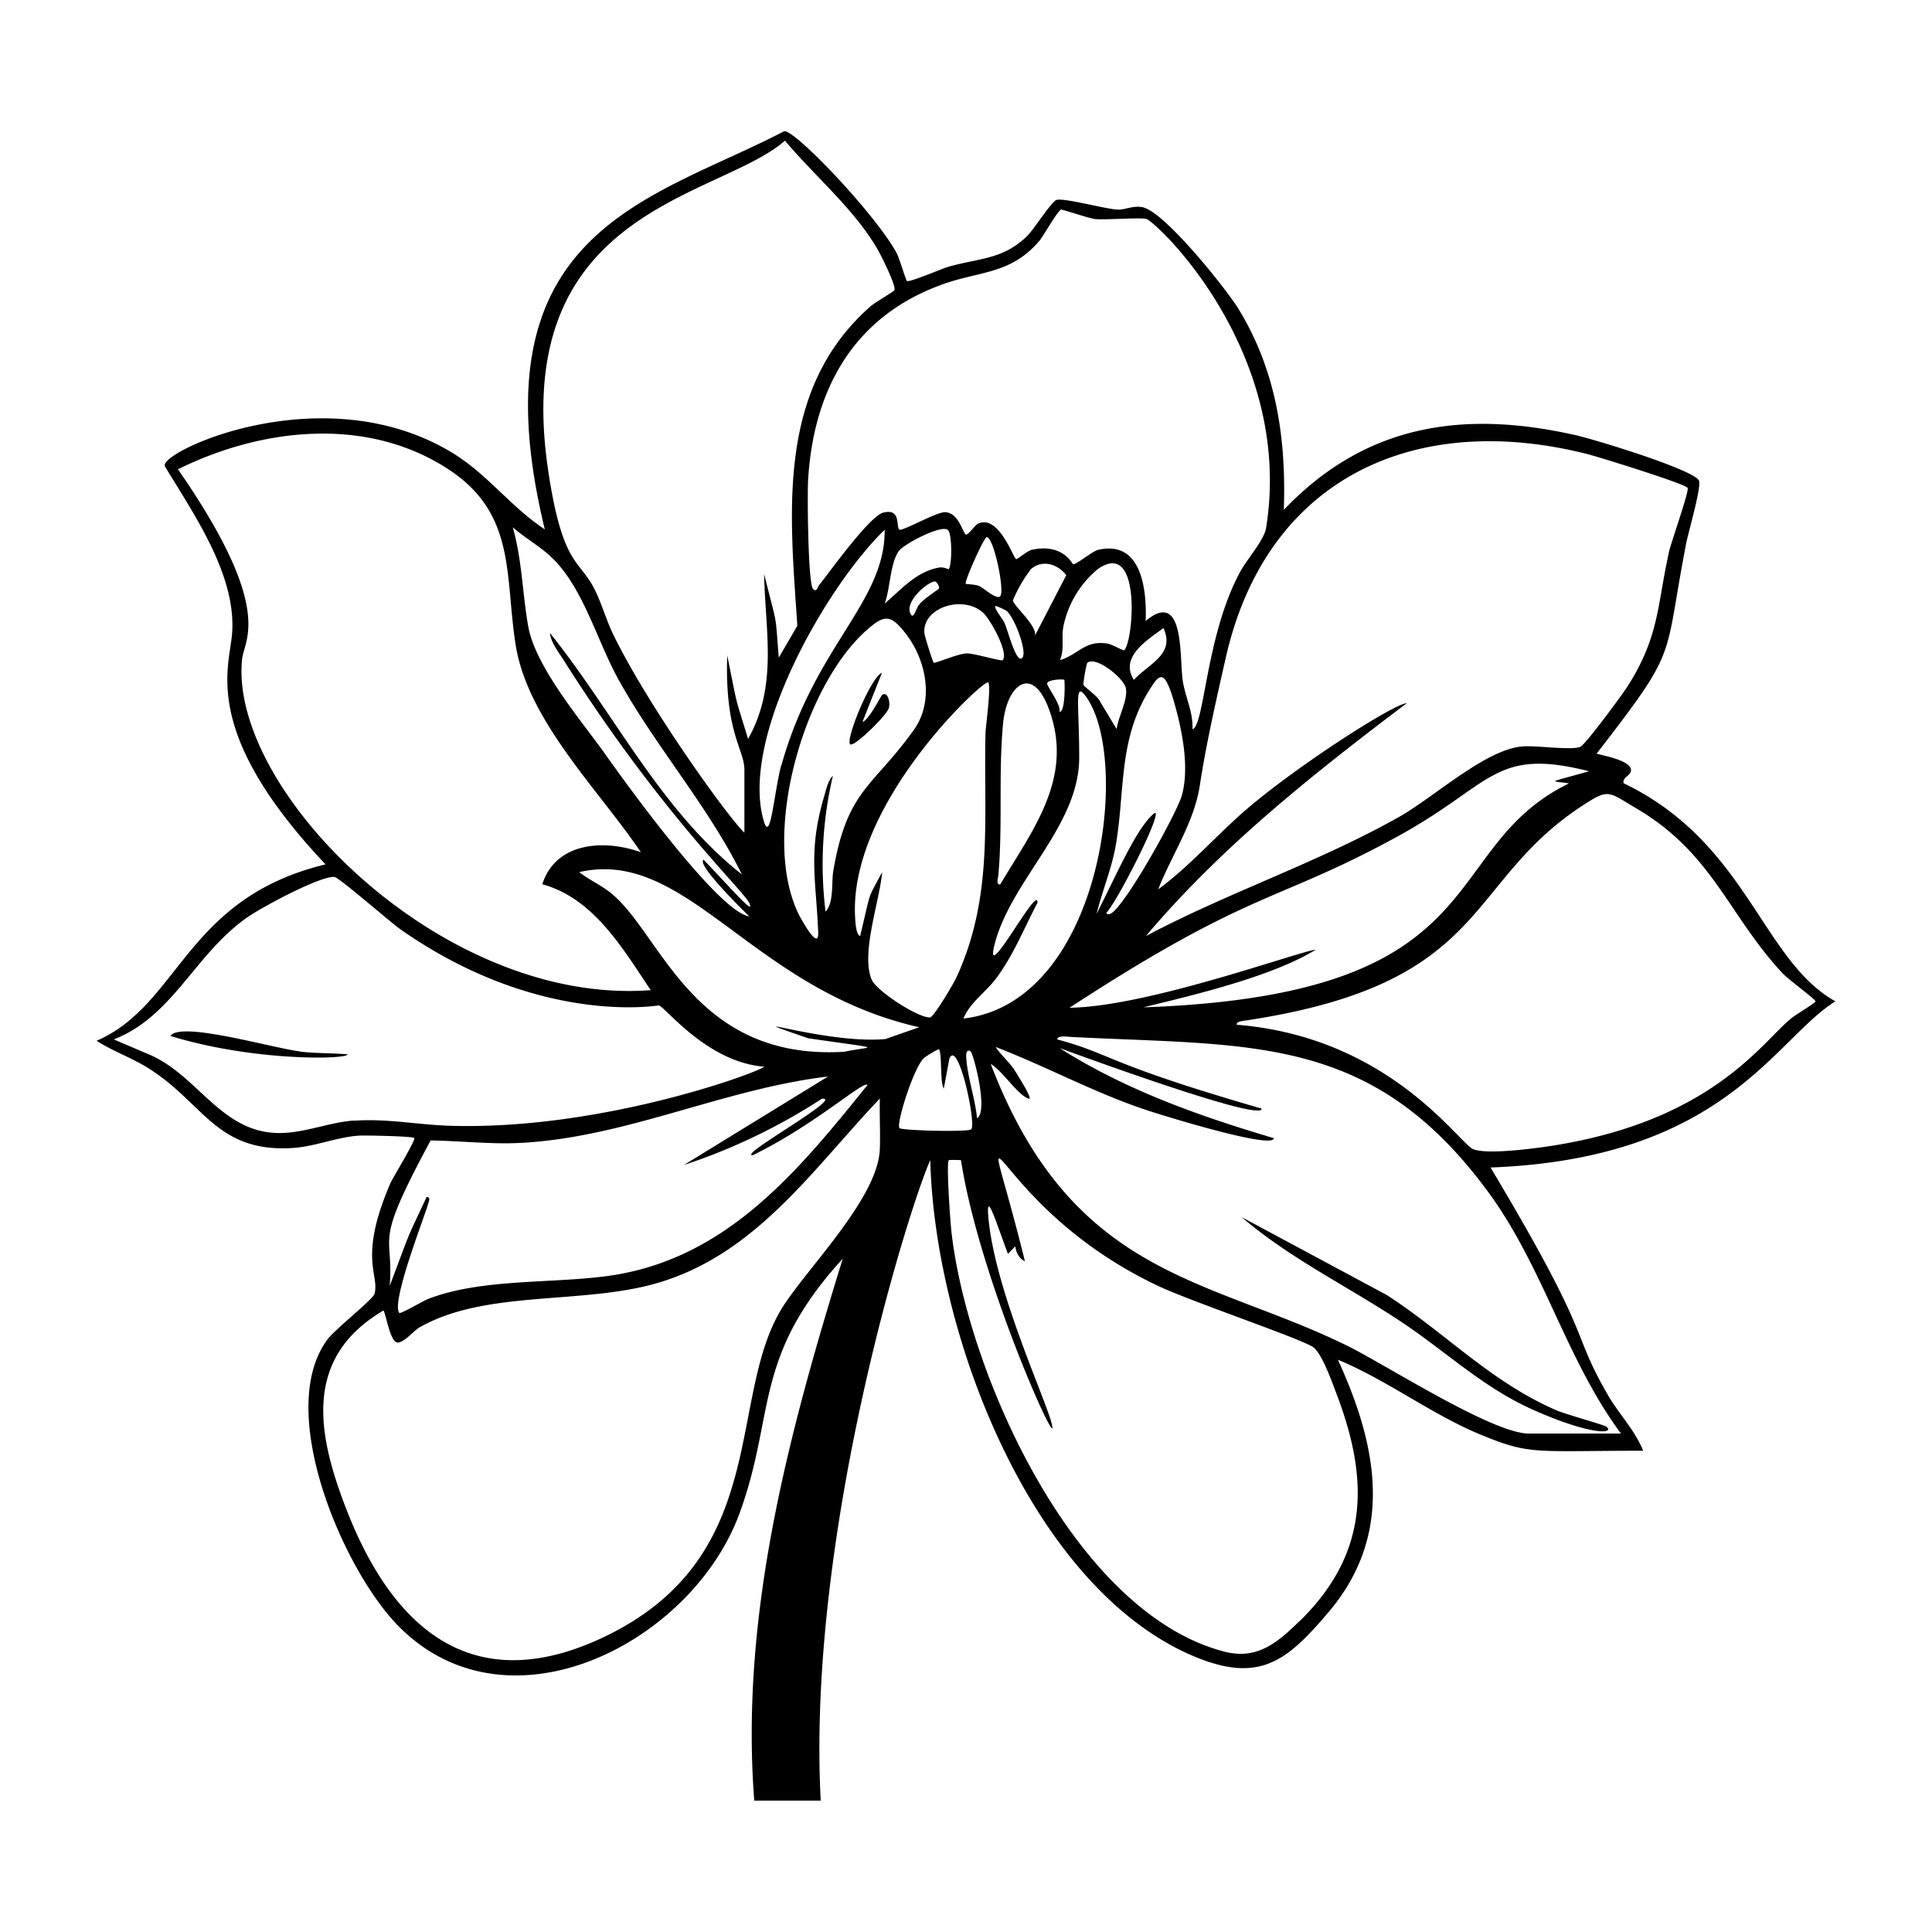 <svg xmlns="http://www.w3.org/2000/svg" viewBox="0 0 1000 1000"><path d="M840.4 405.4c-.8-2.8 3-3.7 3.7-6 1.5-5.6-14-8.2-17.7-9.3 43-55.6 34.4-47.1 46.3-108.5 1-5.6 8.3-30.2 6.6-33-3.7-5.9-55-21.5-64.4-23.5-58-13-108.4-5.3-150.4 38.8 1.3-37.2-4-72.5-23.7-104.4-6.7-10.7-38.6-50.6-49.7-52.3-5-.8-8.6 1.4-12.6 1.3-6.9-.4-27.6-6.2-31.7-5-2.5.8-11.7 15.2-14.9 18.4-12.7 12.6-25.1 11.6-41.1 16.2-3.1.9-20.3 8.3-21.4 7.3-.6-.5-3.8-11.6-5.3-14.4-11.1-20.5-54.1-65.4-58.4-63-68.5 35.8-161.4 51-123.7 206-17.8-11.7-29.8-28.8-48.5-40-67.4-40.4-153.8 1-148 7.6 15 24.9 37.1 56.4 34.6 86.6-1.5 18-16 51 48.4 119.2C95.7 465 93.2 520 50 538.7c9.2 5.9 19 9 28.2 15.1 27.4 17.8 34.3 42.8 73.2 40.4 11.6-.7 22.7-5.6 34.4-6.4 3.3-.2 27.5.3 28.6 1.2 1 1-11.1 20.5-12.5 23.8-16.7 39-5.2 47-8.1 57-.8 2.7-20 18-24 23.1-27.8 36.4 7.3 118.5 35.7 148 56.9 59 152.6 9.5 177.2-57.4 18.9-51.3 6.6-80.7 53.5-132-28 90.6-53.2 184.5-45.8 280.5h34.4c-7.3-138.8 46-307.9 56.7-331.5 2.3 91.2 53.3 223 137.9 257.4 33.2 13.4 47.3 1.3 68.7-24 33.8-40.3 24.6-86 4.4-130.1 25 10.3 48.5 28.2 73 38.4 26.7 11.1 27.5 8.7 85 8.7-4.2-10.5-12.3-18.7-18-28.4-20.8-36-6-26.2-61-118.2 121.3-4.6 147-66.6 178.5-86-38.3-21.5-45.5-82-109.6-112.9M821.5 235c6 1.5 50.4 15.3 52 17.5 1 1.4-8.4 27.8-9.6 33-6.3 28.5-5 44-21.7 70.1-3 4.6-21 29-24 30.8-4 2.3-23.4-.8-30.7 0-19 1.9-45.3 26.2-63.1 36.3-42 23.7-88.7 39.2-131.3 61.8 39.5-46.7 86.5-83.8 135-120.5-5.7-.2-55.2 31.2-82.8 54.8-15.6 13.4-29.2 29.3-45.8 41.5 7.1-18.1 18.7-34.7 21.6-54.2 3.1-20.7 8.8-45.6 13.6-66.7C656.1 246.9 733 212.6 821.5 235m-9.2 170.4c-69.8 33.8-35.4 109.5-220.5 116C618 515 658 505.6 681 491.6c-7.3.3-86.5 29.5-127.4 30 95-62 106.2-53.8 170.4-89 49-27 49.4-45.8 98.5-33.4-22.4 6.4-20.3 4.7-10.2 6.3M498.7 527.2c3.1-8 11.5-13.7 16.6-20.4 9.4-12.5 14.4-25.8 21.7-39.5.6-10.5-27.4 43-22.4 22.3 8.2-33.8 44-61.7 44-97.5 0-26.7-2.6-39.4 3-32.2 24.3 31.2 9.5 158.8-62.9 167.3m7 51.6c-.8-9.7-5.5-23.2-5.6-32.6 0-2.5 1.4-3 2.4-1.8 1.7 2.2 9.1 31 3.2 34.4m-60.5-94.3c-2-.6-2.4-6.6-2.5-8.3-4.6-59.3 67-125.1 68.8-123 1.6 1.8-1.2 22-1.4 26-1.1 44.6 4.3 84.5-15 126.6-1.4 3.1-11.8 20.7-13.7 20.8-5.7.5-27.5-13.4-30.2-19.5-5.8-13.6 4.2-41 5.4-55.7-8 15.2-5.3 7.8-11.4 33.1m-18.8-71.7c-8.2 28.2-4 42.5-2.9 69.8.4 10.3-9.3-7.7-10.4-10-19.2-40.4 2.5-116.9 35.2-146.2 9.4-8.4 12.6-8.5 20.4 1.4 10.8 13.9 15 35 4.3 50-21.4 29.9-34.5 30.8-41.7 73-1 6.2.4 16.5-4 21a200 200 0 0 1 3.8-70.2c-2.6 2.2-3.7 8-4.7 11.2m-22-16.8c-3.8 14-5.5 40.6-9 29.2-12.8-42.7 31.8-121.2 62.5-151 .4 37.4-36.2 60.1-53.4 121.8m193.1 24.8c-9 7.3-18.2 28.8-30 52.2 2.9-11.9 7.8-23.3 9.9-35.4 4.9-28 1.2-54.7 17.5-80.6 5.6-9 8.1-11.5 14.1 11.5 3.4 13.2 6.3 30.1 2.6 43.3-2.7 9.3-29.7 58-37 61.2-.6.3-2.1.3-2-.6 6-6.4 29.3-52.5 25-51.6m-28.1-57.3c-1-2.9-8-7.6-8.8-9-.3-.5 1.5-11 2-11.4 4.3-3.7 18.1 7.3 19.8 12.6 1.7 5.8-4 15.6-4.6 21.7zm17.3-11.6c-7.6-11.8 7-20.7 15.3-26.8 6.2 13.6-7.5 18.3-15.3 26.8m-5.1-15.3c-.4.3-6.2-3.1-8.6-3.5-11.8-1.8-14.8 5.6-24.6 8.6 2.4-5.4.8-11.2 1.7-16.9a52 52 0 0 1 18-30.3c23-16 18.3 38.5 13.5 42.1M542 353.8c.1-2.1 8.4-2.4 8.9-1.9.2.2.7 16.7-2.5 16.6 1-3.6-6.5-13.2-6.4-14.7m-24.3 104c-2.2.2-1.2-3-1-4.4 2.4-26 0-52.8 2.5-79 1.9-20.2 15.4-31 24-6.6 12.5 35-8.6 61.6-25.5 90m18-128.8c1.2-5.2-11.5-15.8-11.4-18.3a72 72 0 0 1 9.4-16.2c5.9-5 13.7-2.6 18.2 3.2zm-6.5 11.4c-3.1 3.8-7.4-14-9.3-18-.8-2-5.6-7.6-4.7-8.7.2-.3 5 1.9 5.8 2.5 4 3.2 10.8 21 8.2 24.2m-11.5-31.8c-1.9 2-8.5-4.2-10.7-5.2s-6.9-1-7.1-1.2c-1-1 9.5-24.2 10.8-24.2 3.7 0 9.5 28.1 7 30.6m-9 8.4c3.7 3.2 13.6 20.9 10.3 24.7-.6.7-15-3.6-18.5-3.5-4.4 0-16.4 5.3-17.2 4.8-.6-.5-4.7-13.9-4.8-15-1.5-13.3 19.5-20.3 30.2-11m-33-4c-1.8 2.3-2.8 8.1-4.5 4.5-3-6.4 9.5-16.8 12.8-16.5.8 0 2.6 2.8 1.9 3.7-.4.6-7.8 5.2-10.2 8.3m15.3-18.4c-.3.1-2.6-1.3-5.1-.8-11.7 2.1-19.5 11.4-28 18.6 2.9-7.5 2.8-21.3 7.5-27.4 2.7-3.5 22.2-13.8 25.3-10.6 2.3 2.6 2 19 .3 20.2m-3.8-147.2c20-7.3 36-5.2 51-23 2-2.6 9.4-15.5 11-15.9.8-.2 14.2 4.5 17.8 4.9 5.1.5 24.7-1 26.6 0 9 5 76 71.7 61.7 160-1 6.1-10 16.3-13.3 22.4-17.9 32.7-18.6 80.5-24.8 81.6.5-8.6-3.7-16.6-5-25-1.8-11.5 1.2-48-19.2-31 .6-16.3-2.1-42-24.6-36.8-3 .7-11.4 7.8-13 7.4-.4-.1-5.3-11-21.4-7.4-2.4.6-7.3 4.9-8 4.8-1.4 0-8.8-23.2-19.7-18.4-1.5.6-5.4 6.3-6.4 5.7-1.6-1-3.7-11.4-10.8-11.6-4.7 0-22.4 10.2-23.6 9-1.9-1.7 1-11-8.2-8.8-7 1.5-28 30.9-33.5 37.8-.6.8-1.1 3.7-3 1.7-2.6-3-3-49.7-2.5-56.8 2.9-46.8 23.8-84.2 69-100.6m-81-74.6c15.4 18.4 36 35.5 48 56.4 1.8 3.1 9.8 19 8.6 21.1-.4.7-10.2 6.3-12.6 8.5-48.6 43.1-41.5 106.4-37.6 165.1l-9.6 16.5c-2-24.4-.4-14.5-7.6-43.3.6 29.9 7.2 57.7-8.3 85.4-7.5-24.7-5-14.8-10.8-43.3-1.3 40.3 8.9 48.6 8.9 59.2V431c-8.7-8.2-49.4-65-67.4-101.6-4.2-8.3-6.5-17.7-11-26-7.6-13.8-16.1-11.8-23.3-60.8C264 107.7 372 102.9 406.3 72.8m-120.5 216c16.1 15.5 23.2 42.8 34.2 62.7 19.3 34.9 46.3 65.4 64 101.1-42.3-33.3-66.1-83.6-99.4-125 .7 5.3 4.7 10.2 7.6 14.8 49.8 78.6 92.9 118.8 95.6 125 3 6.7-7.3-5.3-23.6-22.4-4.2 2.4 22.9 28.6 23.6 29.3-17.3-2.3-73.6-82.6-75.7-85.6-12.8-17.6-35-44-38.7-64.5-3-17-3.2-34.6-8-51.3 6.3 5.6 14.4 10 20.4 15.9m-160.5 52.4c1-10.2 17.2-25.7-33.2-98.3 43.7-21.6 98.6-27.7 140.9.6 34.4 23.1 28.2 55.1 34 90.9 6.5 39 43.2 74.8 64.7 106.7-18.8-6.7-44-5.4-51 16.6 26.6 7.2 41.8 33.5 56.1 54.8C229 520.7 118.3 409 125.3 341.2M183.1 580c-13.8 1-26.7 7.1-40.7 6.4-28.2-1.4-40.3-29.5-64.3-40.2L58.9 538c31-12.1 42-44.6 69.7-63.6 7.4-5 36.9-21 44.5-20.5 2.2.1 28.8 23.3 34 27C279 531.4 341 520.3 341 520.4c3.6 1 25 29.4 54.5 31.7-1 2.2-83 33-162.6 30.6-16.6-.5-33-3.9-49.8-2.6m39.8 10.2c15.3.2 30.5 2 45.8 1.3 54.8-2.6 105.7-28 159.9-34.4L354 603a307 307 0 0 0 71.4-34.3c12.2-1.2-44.3 29.8-35.7 29.2 32.2-15.7 57.6-39 59.3-36.3-35.9 44.6-73 90-133.4 98.7-29.3 4.2-66.3 1.3-93.9 12-2 .7-14.4 7.9-15 7.3-4.4-5.1 12.4-48.2 14.8-56.1.3-1.3 1.7-4.1-.7-3.9-11.5 24.6-7.1 14.3-19.1 46 2.3-28.5-9.2-19 21.2-75.3m232.5 4.5c-1 24.8-35.5 59.3-49.5 80.5-30.7 46.5-5 130.5-94.1 172.4-67.2 31.5-108.4-4.6-132.4-66.2-15.2-39-22.8-78.6 19.1-103.2 1.4 2.4 3.6 17.2 7.6 16.6 3.8-.6 7.8-6 11.3-8 34.5-19.5 84.6-11.4 123.5-23 50.7-15.1 80-59 114.5-95.3-.2 8.7.3 17.5 0 26.2m2.9-57c-30.9 2.9-83.6-15.5-40-.4 40.9 6 34 3.8 18.6 7-77.6 4.6-94.4-60.1-119.9-81.5-5.4-4.6-11.7-7.2-17.2-11.5 56-12.8 89 60.7 176 80.3zm7.3 46.1c-2-1.8 7.4-31.7 12.7-36.3 1.1-1 7.4-4.8 7.7-4.5 1.7 2.2.4 16.7 2.5 20.4l2.9-15.6c4.6-10.6 14.3 34.8 11.2 36.7-2.3 1.4-35.6.6-37-.7m207.2 255c-11.7 11.5-22.2 20.3-39 16-77.8-20.1-132.9-144-141.3-217-.6-5-2.8-36-1.4-37.4.2-.2 6-.1 6.3 0 9.6 62.6 53.6 159 46.6 135.1-4.5-15.4-29.6-69.9-32.5-106.4-1-13.2 4.3 4 10.2 19.8l3.8-3.9c.4 3.1 2 6.4 5 7.7-26.1-105-20.8-29.3 69.4 13 17.4 8.1 72 26.6 79.5 31.3 4.9 3.1 10.4 19.2 12.8 25.5 16.7 44.3 15.9 81.8-19.4 116.4m166.3-97h-47.8c-18.8 0-73.5-35.3-93.7-45.3-72-35.5-142.4-35-184.8-146 6 3.4 13.9 16.1 19.7 18 2.6.7-6.9-14-7.7-15.3-2.8-4-6.8-7.5-9.5-11.5 25.3 9.7 49.9 23 75.8 31.9 9.9 3.4 68.3 21.4 68.2 15.3-38.5-11.4-76.9-25-110.8-46.6.6.2 105.5 39 104.5 31.3-81.6-23.6-76.8-28-105.8-35.8 0-2.2 5.6-1.4 7-1.3 93.4 4.9 155.9-2 216.4 80.7C799.4 657 810.4 703.3 839 742m88-214.8c-15 12.3-39.9 51.2-118.6 65-9.4 1.7-38.2 5.8-45.9 2.6-7.6-3.3-43.4-58-122.4-64.4-.2-1.8 3.5-2 4.8-2.2 125.7-19 112.5-70 172.8-110.3 15.2-10 14-8.5 29.4.6 39.4 23.2 47.4 55 75.4 85.1 3.1 3.4 17.2 13.6 17.2 14.7 0 .8-10.6 7.1-12.7 8.9m-771.8 17c-14.6-1.8-61.8-15.8-67-8 43.2 13.3 92 12.2 91.7 9.5-7.8-.6-17-.5-24.7-1.4m304.9-178c.8-3-.7-8.6-3.5-6.6-.7.5-6.8 13-10.2 14l10.1-25.5c-5.8 2.4-18.9 34.3-16.5 37 1.7 2 19.1-15 20.1-18.8M642.7 630c25.9 22.2 57 36.8 85 55.8 22.3 15.2 40.7 32.7 65.8 43.9 30.4 13.5 42.6 12.4 37.9 8.7-1-.8-21.3-6.5-25.5-8.3-34-14.6-57.5-40-88.1-59.8z"/></svg>